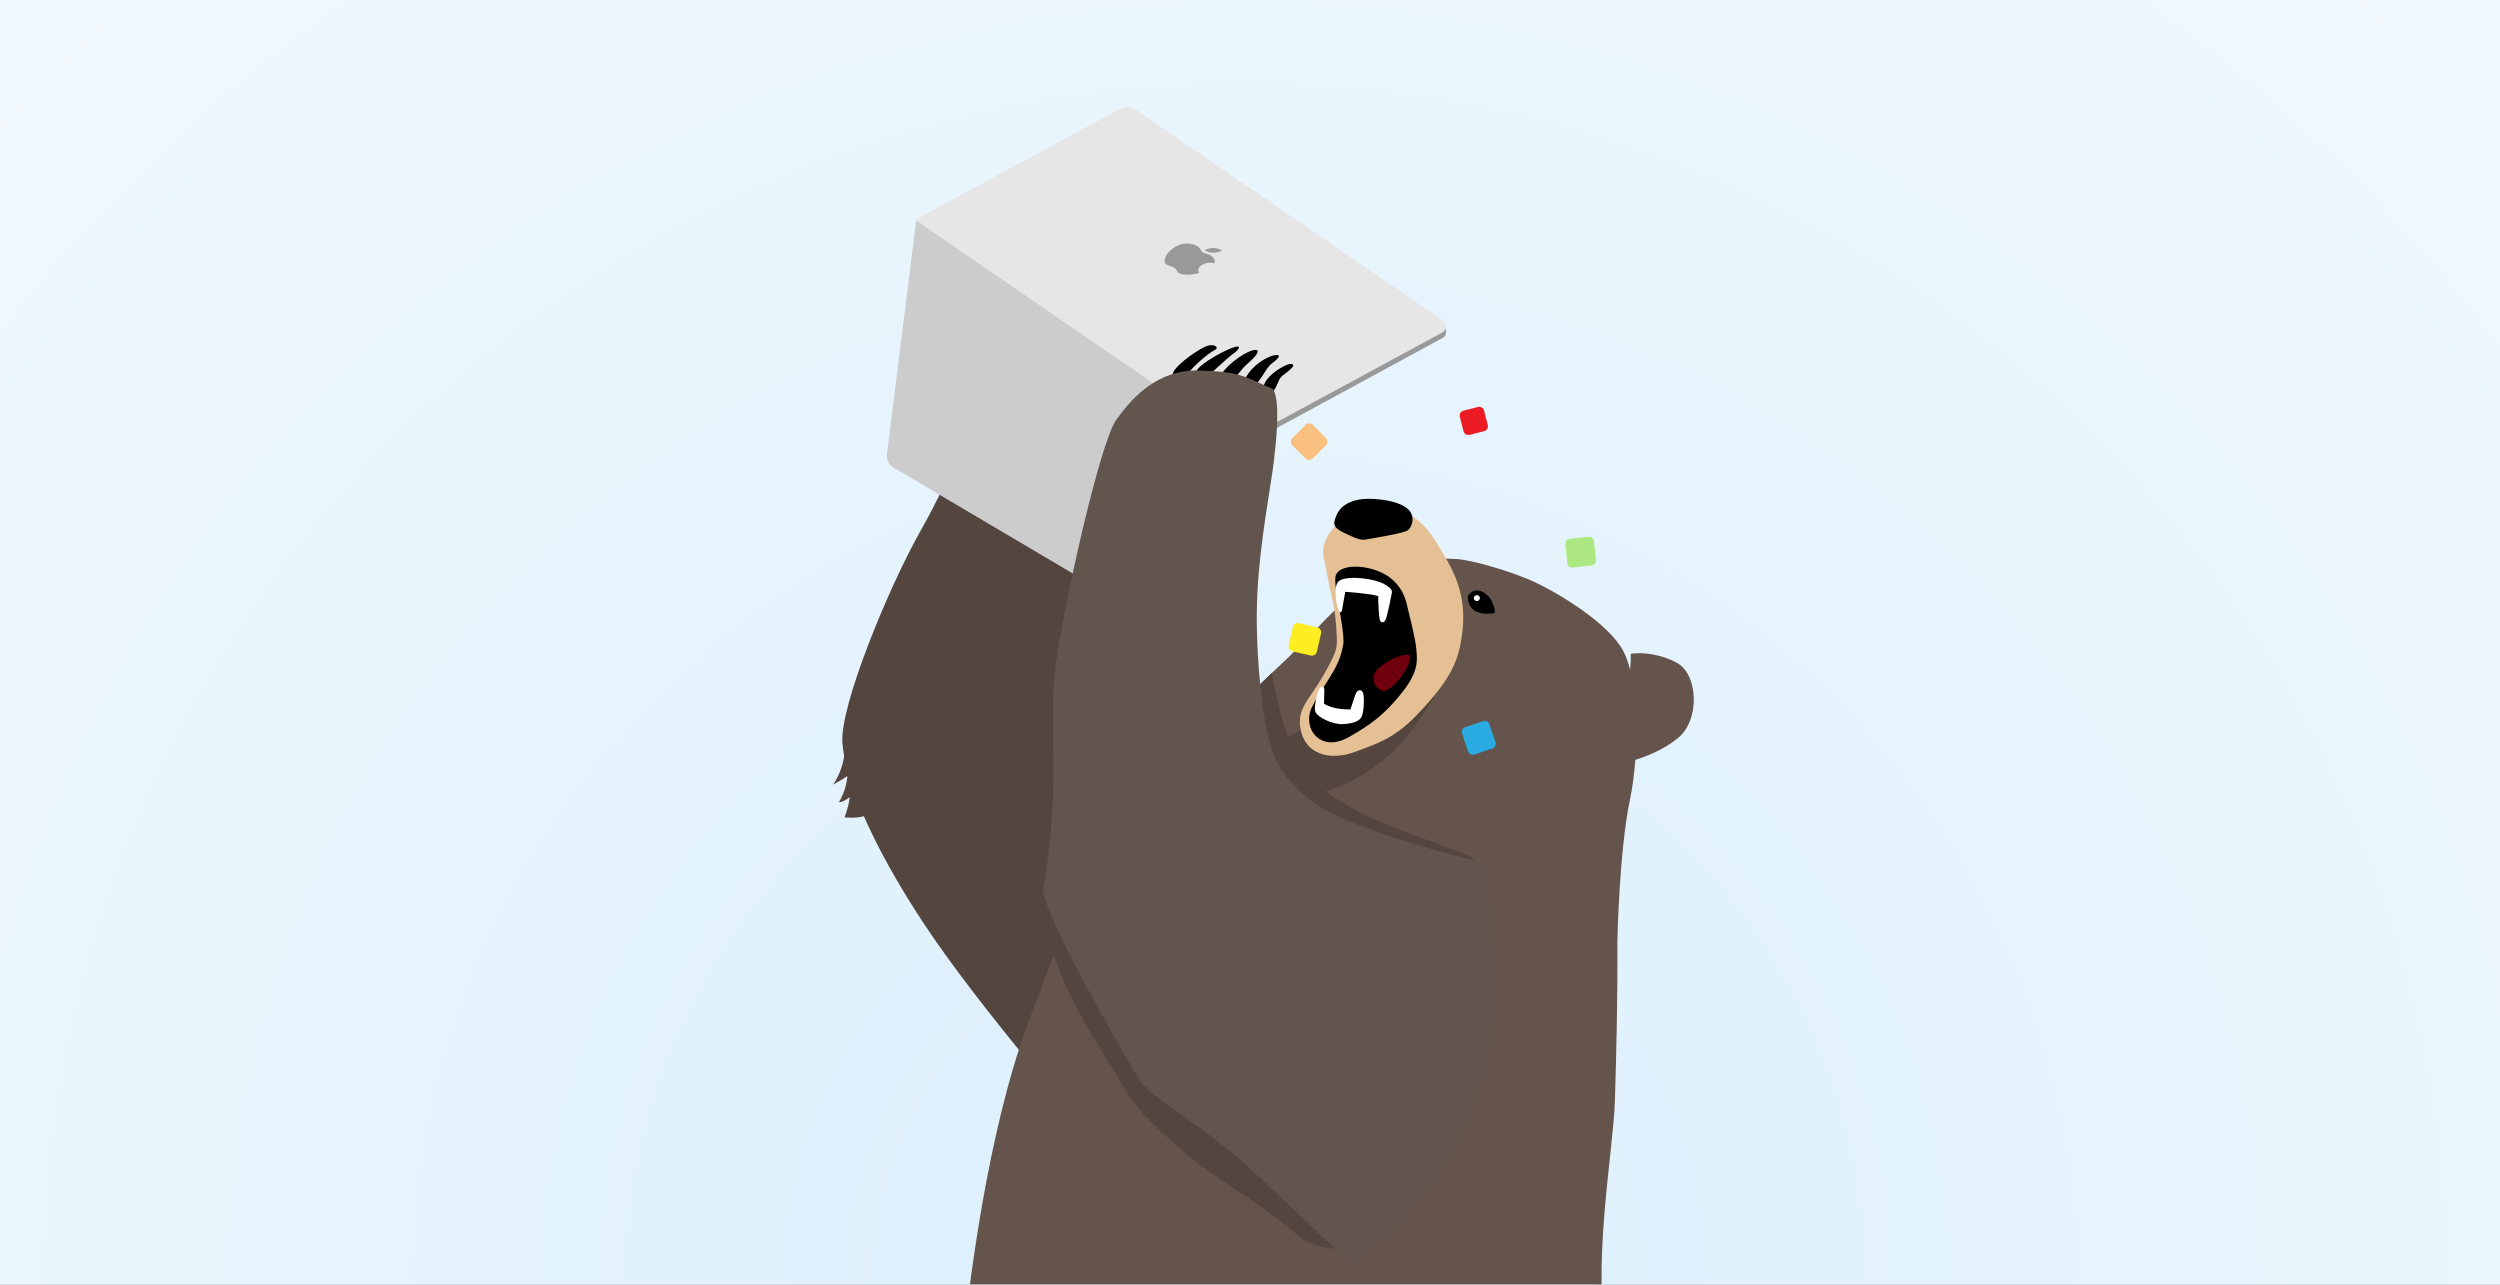 <svg xmlns="http://www.w3.org/2000/svg" xmlns:xlink="http://www.w3.org/1999/xlink" width="1440" height="740" viewBox="0 0 1440 740">
    <rect x="0" y="0" width="1440" height="740" fill="#808080" stroke="none"/>
    <defs>
        <radialGradient id="b" cy="100%" r="186.818%" fx="50%" fy="100%" gradientTransform="matrix(.004 1 -.514 .008 1.012 .492)">
            <stop offset="0%" stop-color="#DBEFFC"/>
            <stop offset="100%" stop-color="#F8FCFF"/>
        </radialGradient>
        <path id="a" d="M0 0h1440v740H0z"/>
    </defs>
    <g fill="none" fill-rule="evenodd">
        <mask id="c" fill="#fff">
            <use xlink:href="#a"/>
        </mask>
        <use fill="url(#b)" xlink:href="#a"/>
        <g mask="url(#c)">
            <path fill="#F9C080" d="M756.115 264.102l7.645-7.637a2.91 2.91 0 0 0 .003-4.113l-7.638-7.646a2.907 2.907 0 0 0-4.113-.002l-7.645 7.637a2.91 2.91 0 0 0-.003 4.114l7.637 7.645a2.91 2.91 0 0 0 4.114.002"/>
            <path fill="#54463F" d="M649.025 314.634c-3.624 12.324-42.25 54.743-36.626 82.06 4.269 20.728 9.261 18.472 20.136 36.595 10.874 18.127 34.644 22.206 49.145 27.28-18.849 28.276-41.358 162.134-44.982 173.733-3.626 11.6-7.627 18.55-10.527 16.374-2.897-2.174-62.651-71.236-93.827-118.36-31.173-47.124-45.682-83.658-47.132-104.68-1.45-21.025 26.352-88.843 45.2-122.193 18.849-33.349 18.936-44.313 33.437-53.737 8.698 10.874 85.176 62.928 85.176 62.928"/>
            <path fill="#65544C" d="M677.735 1039.114c-21.641 12.825-74.637-.35-137.075 24.77-13.966 5.622-51.95 14.154-63.625 21.412-4.44 2.756-12.327 6.395-15.783 7.89-12.571 5.432-29.878 9.322-47.647-1.895-13.73-8.664-27.186-36.323-35.295-53.777-8.108-17.454-2.303-36.218 11.664-46.04 15.656-11.011 36.832-5.984 46.653-.92 0 0 17.943-15.489 27.978-31.471 17.44-27.784 55.725-54.23 76.055-71.176 15.254-12.709 9.321-69.662 13.32-108.183 4-38.522 14.54-126.703 38.194-190.518 28.389-76.589 36.237-89.134 76.54-135.716 40.3-46.58 70.725-70.7 87.729-89.25 17-18.555 21.85-21.047 41.786-32.395 19.941-11.346 27.76-10.277 40.124-9.866 9.356.313 32.473 7.408 44.227 12.658 11.756 5.25 40.344 21.623 51.008 37.924 10.664 16.3 11.198 59.654 5.13 88.732-6.067 29.078-7.125 81.094-7.125 81.094s.453 31.466-1.39 91.32c-.941 30.562-14.069 96.971-3.85 146.017 7.354 35.294 36.569 86.553 39.466 141.651 2.327 44.182-5.048 69.441-18.133 107.125-13.082 37.684-87.126 96.643-109.867 106.697-22.741 10.058-46.574 16.498-69.87 12.164-23.3-4.335-27.642-23.318-28.6-40.948-.994-18.354 23.091-50.192 30.418-67.988-24.075 0-80.516-.36-92.032.69z"/>
            <g>
                <path fill="#65544C" d="M936.033 377.546c-2.065.843-3.534 2.102-4.113 3.813-.418 1.242.79 5.208 2.171 11.135 1.33 5.713 2.5 19.422 2.3 26.641-.2 7.216-5.979 21.833-1.358 20.51 2.82-.809 19.291-4.422 31.713-14.746 12.425-10.325 11.427-35.94-.46-42.887-7.934-4.636-19.44-6.74-26.98-5.383.063 3.744-.057 8.776-.937 12.42-.17-3.893-1.186-7.998-2.336-11.503z"/>
                <path fill="#CCC" d="M714.485 254.896l-186.754-128.2-16.825 134.83a7.952 7.952 0 0 0 3.842 7.834L700.15 378.902l14.335-124.006z"/>
                <path fill="#54463F" d="M837.241 377.93c-3.437 8.164-9.553 24.678-27.236 46.685-12.648 15.743-35.218 30.523-54.169 32.702-18.422 2.119-30.497-12.627-17.84-30.294 13.748-8.592 87.903-53.53 87.903-53.53l11.342 4.438z"/>
                <path fill="#65544C" d="M921.344 737.665c3.55 9.764 12.52 19.791 15.517 20.667-4.753 1.99-7.724 1.948-7.724 1.948s1.826 7.124 4.698 8.877c-6.932-1.448-8.711-2.31-8.711-2.31s1.452 5.97 2.934 11.902c-4.827-3.697-19.822-4.597-19.822-4.597l-4.219-20.241 17.327-16.246z"/>
                <path fill="#54463F" d="M486.543 432.994c-.976 11.522-6.708 18.949-6.708 18.949s5.126-2.753 8.224-4.927c-.421 8.027-4.88 15.112-4.88 15.112s2.267.126 6.29-2.956c-1.092 7.493-3.05 11.62-3.05 11.62s8.94.965 13.01-1.411c4.07-2.38 7.178-23.852 5.368-25.705-1.813-1.855-18.254-10.682-18.254-10.682"/>
                <path fill="#E6E6E6" d="M831.097 184.604L654.169 63.15a8.634 8.634 0 0 0-9.005-.476L527.119 126.6l186.754 128.2 116.858-63.283c2.668-1.445 2.866-5.197.366-6.913"/>
                <path fill="#999" d="M832.834 188.583s-.184 1.882-2.248 3.022c-2.06 1.142-116.713 63.196-116.713 63.196v3.432l117.474-63.786a2.855 2.855 0 0 0 1.487-2.506v-3.358z"/>
                <path fill="#000" d="M689.882 212.556c2.916-3.593 13.132-9.585 19.52-12.07 6.39-2.484 4.615.711 1.065 3.195-3.547 2.485-12.069 10.648-14.909 13.133-2.837 2.484-10.292 1.421-5.676-4.258M723.6 201.59c-4.276-.61-15.619 7.454-19.521 13.133-3.903 5.68-3.903 7.808 1.773 6.387 5.68-1.418 7.811-7.453 12.425-11.356 4.61-3.905 7.806-7.808 5.324-8.164M735.313 204.486c-3.619 0-11.712 4.26-15.972 10.292-4.259 6.035-5.68 8.875.352 8.164 6.035-.708 8.522-10.293 12.78-13.488 4.258-3.195 5.324-4.968 2.84-4.968M744.881 210.244c-1.074-2.682-13.317 4.08-16.32 10.309-3.008 6.226-2.15 8.59 2.574 6.442 4.724-2.147 4.295-8.161 7.732-10.738 3.437-2.576 6.443-4.94 6.014-6.013"/>
                <path fill="#54463F" d="M602.248 517.632c-3.087 37.039 30.573 83.718 41.723 103.083 11.148 19.367 16.972 24.259 37.51 42.45 20.539 18.19 43.067 27.865 66.823 49.084 10.543 9.414 35.763 7.154 35.763 7.154s5.532-4.185 11.99-12.988c-13.498-23.473-64.89-57.799-92.471-85.38-27.581-27.58-101.338-103.403-101.338-103.403"/>
                <path fill="#000" d="M700.064 201.384c2.234-1.132-.671-4.166-6.327-1.485-5.66 2.682-17.972 11.612-18.138 15.48-.163 3.869 6.203 2.766 8.912-.634 2.705-3.403 10.558-10.832 15.553-13.361"/>
                <path fill="#54463F" d="M732.684 387.632c1.623 8.77 4.168 23.757 9.416 37.442 2.819 7.35 9.509 21.28 22.301 31.137 18.349 14.135 47.78 23.912 65.426 30.473 17.285 6.426 18.846 6.245 23.046 13.071-27.31 8.406-62.486 2.964-88.222-10.166-25.735-13.132-68.31-67.433-68.31-67.433l36.343-34.524z"/>
                <path fill="#62554D" d="M853.225 496.398c-32.623-7.25-75.713-21.136-90.935-30.56-15.225-9.425-27.33-21.773-31.678-40.624-4.35-18.848-7.82-53.761-6.37-83.487 1.45-29.723 7.978-63.072 9.425-75.397 1.453-12.324 3.958-34.973-.392-42.224-16.675-7.25-18.456-9.974-42.382-10.7-23.92-.724-38.42 15.224-47.845 28.275-9.424 13.048-29.725 104.396-34.8 139.92-5.076 35.526 3.477 69.91-7.492 131.74 3.624 19.575 38.584 79.555 55.5 108.775 8.667 11.44 34.737 25.305 59.21 46.909 26.712 23.577 54.009 52.716 64.601 58.393 30.45-22.475 59.449-56.549 75.4-110.923 15.948-54.372-2.242-120.097-2.242-120.097"/>
                <path fill="#E5C094" d="M762.859 323.2c-2.348-9.583 1.784-15.512 7.595-21.85 5.84-6.37 15.511-9.192 25.365-7.52 9.708 1.65 19.206-1.506 31.633 18.83 8.1 13.253 18.441 28.112 14.546 53.9-1.99 13.175-5.177 23.85-26.354 45.743-13.293 13.743-24.104 16.538-34.808 20.633-15.227 5.826-29.183 1.237-31.728-13.11-2.09-11.795 4.519-15.919 12.985-30.522 8.935-15.425 8.187-16.499 7.7-25.91-.336-6.545-.894-11.985-3.063-21.264-2.171-9.28-2.508-13.362-3.871-18.93"/>
                <path fill="#000" d="M797.318 330.608c4.287 2.31 10.672 7.303 12.975 17.396 1.49 6.537 5.003 19.564 5.476 25.685.471 6.12 1.956 12.36-8.14 25.147-10.093 12.785-18.396 18.783-30.846 25.807-16.552 9.34-27.04-5.603-21.06-17.365 3.448-6.782 3.19-5.755 10.88-18.19 5.108-8.259 6.156-13.009 7.021-17.457.516-2.647.166-7.063-1.39-16.324-1.557-9.261-4.302-21.254-2.584-24.528 3.153-5.993 17.546-5.627 27.668-.171"/>
                <path fill="#FFF" d="M771.756 334.315c-1.916 1.05-2.526 3.577-2.45 7.674.076 4.1 1.016 8.022 1.758 9.614.745 1.592 1.69 1.534 2.005-.613.319-2.148 1.83-10.111 1.83-10.111s14.624.981 18.97 2.484c-.114 3.571.441 11.58.836 13.535.392 1.956 2.721 2.45 3.732-.782 1.01-3.231 2.976-12.906 3.297-14.874.321-1.969-2.17-3.466-4.331-4.766-5.009-3.016-20.07-5.222-25.647-2.16M762.823 397.234c-.464-3.887-3.577-.713-4.324 3.195-.877 4.582-1.671 7.898-.666 9.914 1.426 2.842 9.645 7.145 16.093 6.727 6.448-.421 9.366-2.027 10.435-4.387 1.068-2.364 1.603-9.212.971-12.67-.632-3.455-3.484-3.055-4.532-.197-1.047 2.858-2.921 8.777-2.921 8.777s-9.303.51-15.251-3.235c.116-4.445.195-8.124.195-8.124"/>
                <path fill="#000" d="M845.98 342.59c-1.345 1.765-.021 7.458 4.058 9.534 4.08 2.077 9.214 1.419 11.03.814 0-4.238-2.511-8.754-5.1-10.759-3.727-2.882-7.525-2.819-9.988.41"/>
                <path fill="#70000E" d="M811.361 377.16c-4.834-.411-11.656 3.115-17.472 7.85-5.816 4.732-1.537 13.685 4.321 12.874 9.17-4.634 16.857-20.409 13.151-20.725"/>
                <path fill="#000" d="M774.077 306.842c4.58 2.114 8.906 4.582 12.388 3.958 3.482-.623 18.067-2.923 23.401-4.818 2.827-1.003 5.335-6.556 2.58-11.012-2.756-4.458-11.199-6.976-20.991-7.571-9.793-.595-14.81 1.795-18.178 4.524-2.513 2.034-4.387 6.41-4.73 9.016-.233 1.792 1.056 3.84 5.53 5.903"/>
                <path fill="#FFF" d="M848.953 344.562a1.72 1.72 0 0 0 1.79 1.64 1.72 1.72 0 0 0 1.64-1.79 1.717 1.717 0 0 0-3.43.15"/>
                <path fill="#999" d="M692.608 152.469c1.964-1.087 4.64-1.369 7.027-.9.49-1.924-.934-3.614-2.147-4.345-2.23-1.34-3.29-.98-4.74-1.987-1.455-1.006-.755-1.616-2.66-3.14-1.72-1.371-7.612-3.406-13.436.271-5.587 3.524-7.048 8.387-4.771 9.964 1.56 1.079 2.863.805 4.526 1.958 1.664 1.153 1.08 1.924 2.637 3.003 1.706 1.181 6.598 1.276 11.58-.027-.903-1.676-.224-3.574 1.984-4.797M703.47 144.472c.147-.082.281-.166.413-.255-2.621-1.65-6.83-1.79-9.57-.274a6.824 6.824 0 0 0-.41.255c2.621 1.65 6.832 1.79 9.567.274"/>
                <path fill="#ED1C24" d="M846.532 250.495l8.32-2.126a2.91 2.91 0 0 0 2.097-3.54l-2.13-8.317a2.908 2.908 0 0 0-3.536-2.1l-8.32 2.127a2.91 2.91 0 0 0-2.097 3.54l2.127 8.318a2.911 2.911 0 0 0 3.54 2.098"/>
                <path fill="#ACE782" d="M906.024 326.898l10.74-1.19a2.91 2.91 0 0 0 2.572-3.21l-1.193-10.74a2.907 2.907 0 0 0-3.208-2.572l-10.742 1.19a2.908 2.908 0 0 0-2.572 3.21l1.19 10.74a2.912 2.912 0 0 0 3.213 2.572"/>
                <path fill="#FCEE21" d="M744.5 375.173l10.538 2.4a2.91 2.91 0 0 0 3.482-2.192l2.398-10.538a2.906 2.906 0 0 0-2.19-3.482l-10.538-2.397a2.912 2.912 0 0 0-3.481 2.19l-2.398 10.537a2.907 2.907 0 0 0 2.19 3.482"/>
                <path fill="#29ABE2" d="M849.298 434.605l10.24-3.45a2.906 2.906 0 0 0 1.826-3.684l-3.45-10.243a2.909 2.909 0 0 0-3.684-1.826l-10.243 3.45a2.91 2.91 0 0 0-1.827 3.687l3.453 10.24a2.906 2.906 0 0 0 3.685 1.826"/>
            </g>
        </g>
    </g>
</svg>
